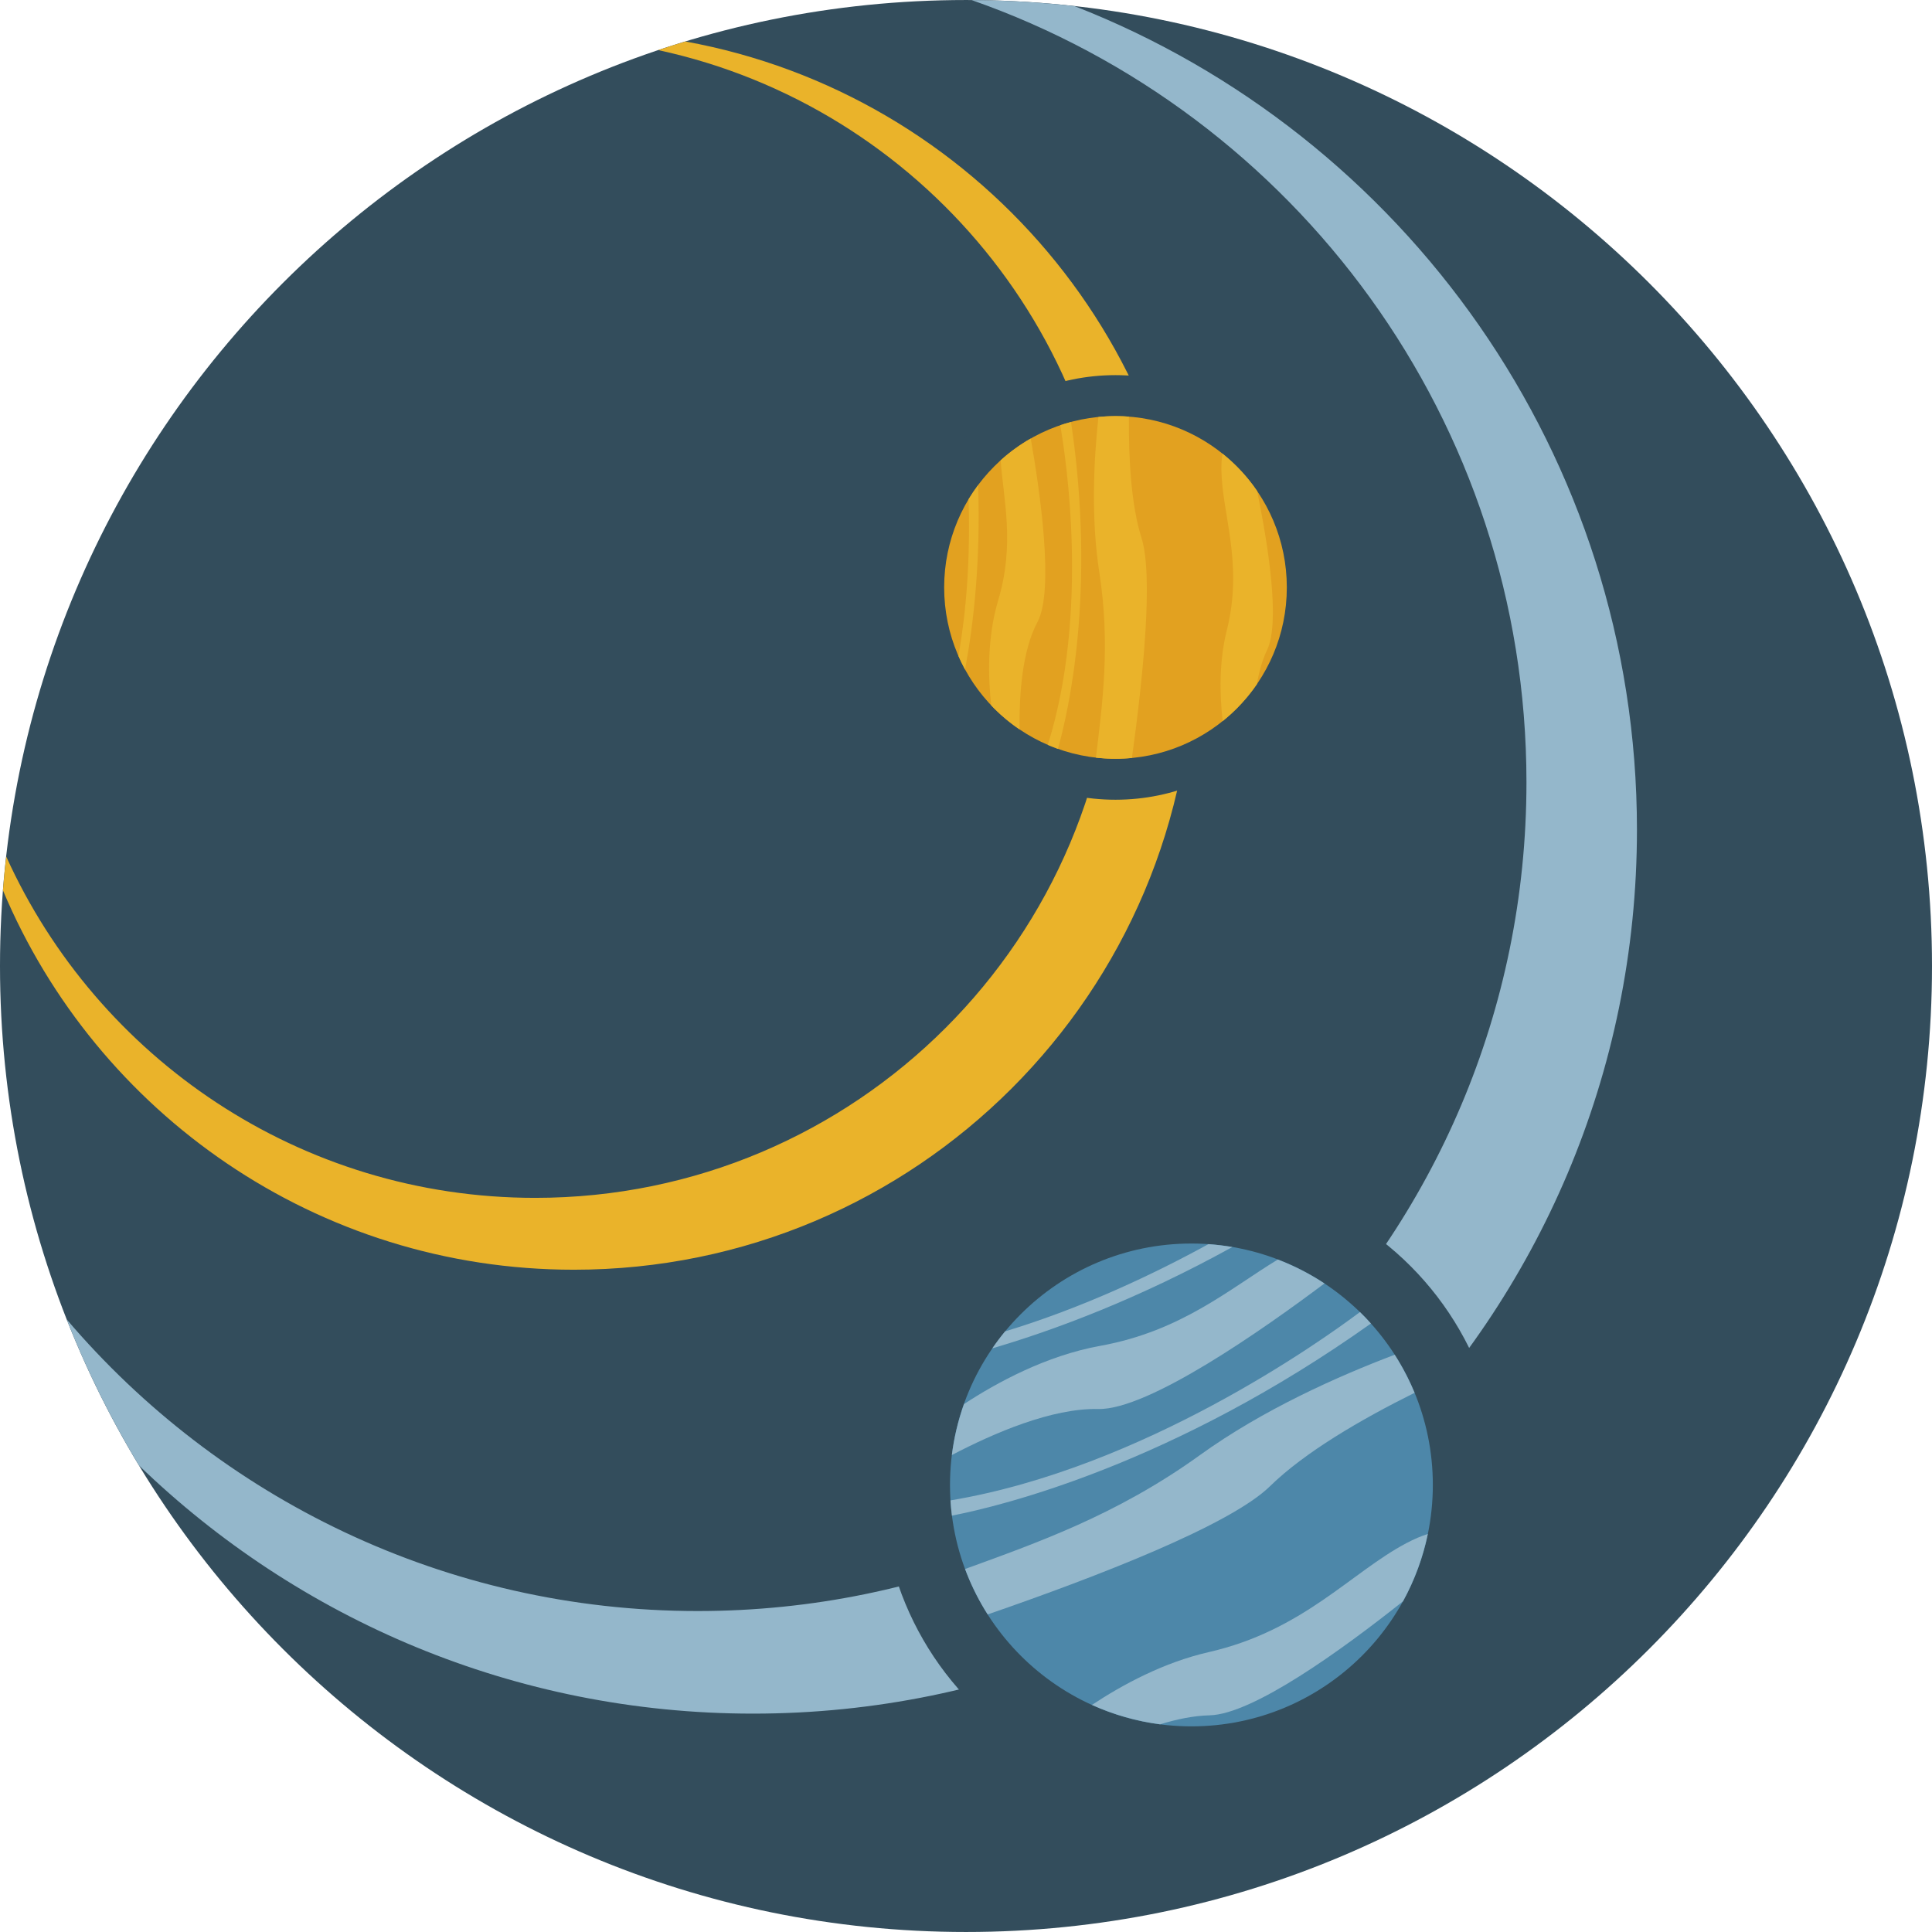 <?xml version="1.0" encoding="iso-8859-1"?>
<!-- Generator: Adobe Illustrator 19.0.0, SVG Export Plug-In . SVG Version: 6.00 Build 0)  -->
<svg version="1.1" id="Layer_1" xmlns="http://www.w3.org/2000/svg" xmlns:xlink="http://www.w3.org/1999/xlink" x="0px" y="0px"
	 viewBox="0 0 496.158 496.158" style="enable-background:new 0 0 496.158 496.158;" xml:space="preserve">
<path style="fill:#334D5C;" d="M248.082,0.003C111.07,0.003,0,111.063,0,248.085c0,137.001,111.07,248.07,248.082,248.07
	c137.006,0,248.076-111.069,248.076-248.07C496.158,111.062,385.088,0.003,248.082,0.003z"/>
<path style="fill:#94B7CB;" d="M275.952,1.57c-8.678-0.97-17.489-1.497-26.415-1.548c82.965,29.046,142.474,108.016,142.474,200.897
	c0,117.533-95.279,212.813-212.813,212.813c-64.914,0-123.036-29.066-162.068-74.891c5.146,13.085,11.375,25.625,18.571,37.515
	c40.837,39.446,96.423,63.723,157.685,63.723c125.369,0,227-101.631,227-227C420.386,116.841,360.495,34.597,275.952,1.57z"/>
<path style="fill:#EAB32A;" d="M176.001,10.652c-2.333,0.708-4.655,1.439-6.958,2.213c67.148,14.493,117.469,74.212,117.469,145.696
	c0,82.324-66.737,149.063-149.063,149.063c-60.43,0-112.453-35.964-135.854-87.653c-0.325,2.882-0.616,5.774-0.841,8.686
	c24.063,57.233,80.652,97.422,146.632,97.422c87.814,0,159-71.186,159-159C306.386,89.035,250.157,24.129,176.001,10.652z"/>
<circle style="fill:#334D5C;" cx="286.469" cy="150.859" r="54.52"/>
<circle style="fill:#E2A120;" cx="286.469" cy="150.859" r="43.999"/>
<g>
	<path style="fill:#EAB32A;" d="M264.706,112.614c-2.788,1.589-5.38,3.473-7.736,5.604c0.754,10.14,3.691,21.551-0.631,35.975
		c-2.872,9.586-2.576,19.86-1.782,26.961c2.194,2.31,4.635,4.378,7.274,6.165c-0.102-8.706,0.616-20.134,4.602-27.573
		C270.756,151.679,267.121,126.357,264.706,112.614z"/>
	<path style="fill:#EAB32A;" d="M322.841,126.091c-2.477-3.63-5.48-6.86-8.891-9.588c-0.201,1.171-0.309,2.575-0.28,4.273
		c0.198,11.434,5.681,23.965,1.389,41.082c-2.037,8.127-1.833,16.634-1.058,23.331c3.375-2.712,6.334-5.907,8.778-9.472
		c0.55-3.192,1.386-6.201,2.616-8.771C328.807,159.816,325.707,140.108,322.841,126.091z"/>
	<path style="fill:#EAB32A;" d="M293.164,138.207c-2.651-8.42-3.341-20.192-3.247-31.213c-2.161-0.167-4.36-0.177-6.586-0.018
		c-0.416,0.03-0.83,0.066-1.242,0.107c-1.189,10.941-1.957,25.936,0.23,39.936c2.889,18.492,0.777,33.865-0.875,47.56
		c2.665,0.304,5.396,0.369,8.168,0.171c0.36-0.026,0.72-0.056,1.077-0.091C293.611,173.57,296.198,147.844,293.164,138.207z"/>
	<path style="fill:#EAB32A;" d="M275.051,108.367c-0.937,0.25-1.86,0.529-2.769,0.838c1.526,8.708,7.469,48.137-3.194,82.085
		c0.853,0.368,1.719,0.708,2.597,1.021C274.245,183.308,281.564,152.115,275.051,108.367z"/>
	<path style="fill:#EAB32A;" d="M251.186,124.578c-0.875,1.173-1.69,2.392-2.446,3.649c0.356,11.232-0.013,25.592-2.605,40.235
		c0.518,1.188,1.086,2.348,1.703,3.477C250.028,160.187,251.861,144.063,251.186,124.578z"/>
</g>
<circle style="fill:#334D5C;" cx="305.969" cy="381.349" r="79.53"/>
<circle style="fill:#4D87A9;" cx="305.969" cy="381.349" r="61.998"/>
<g>
	<path style="fill:#94B7CB;" d="M328.158,323.46c-12.257,7.418-24.72,18.39-45.598,22.165c-13.875,2.508-26.593,9.437-35.006,14.967
		c-1.502,4.231-2.543,8.616-3.103,13.072c10.873-5.683,25.688-12.075,37.577-11.814c12.891,0.282,42.383-20.443,58.107-32.247
		C336.359,327.113,332.339,325.059,328.158,323.46z"/>
	<path style="fill:#94B7CB;" d="M361.128,396.322c-14.238,7.545-26.482,22.43-50.723,27.962c-11.51,2.627-22.068,8.312-29.985,13.56
		c5.562,2.51,11.463,4.189,17.501,4.983c4.361-1.346,8.675-2.216,12.689-2.312c11.131-0.263,33.912-16.734,49.693-29.28
		c2.98-5.429,5.121-11.263,6.373-17.289C365.075,394.441,363.243,395.202,361.128,396.322z"/>
	<path style="fill:#94B7CB;" d="M359.103,349.402c-0.303-0.503-0.612-1-0.927-1.491c-14.504,5.488-33.831,14.093-50.024,25.774
		c-21.389,15.43-42.048,22.587-60.308,29.251c1.319,3.542,2.979,7.015,4.998,10.371c0.262,0.437,0.53,0.868,0.801,1.295
		c28.359-9.789,62.329-22.957,72.499-32.917c8.887-8.705,23.236-17.083,37.141-23.998
		C362.115,354.867,360.724,352.097,359.103,349.402z"/>
	<path style="fill:#94B7CB;" d="M349.251,336.944c-9.966,7.475-55.707,40.102-105.161,48.372c0.083,1.305,0.208,2.61,0.374,3.914
		c12.945-2.53,56.804-13.241,107.606-49.343C351.159,338.871,350.22,337.888,349.251,336.944z"/>
	<path style="fill:#94B7CB;" d="M310.331,319.507c-13.883,7.616-32.158,16.315-52.209,22.404c-1.162,1.409-2.257,2.863-3.281,4.358
		c16.162-4.75,37.586-12.736,61.636-26.019C314.445,319.901,312.393,319.655,310.331,319.507z"/>
</g>
<g>
</g>
<g>
</g>
<g>
</g>
<g>
</g>
<g>
</g>
<g>
</g>
<g>
</g>
<g>
</g>
<g>
</g>
<g>
</g>
<g>
</g>
<g>
</g>
<g>
</g>
<g>
</g>
<g>
</g>
</svg>
